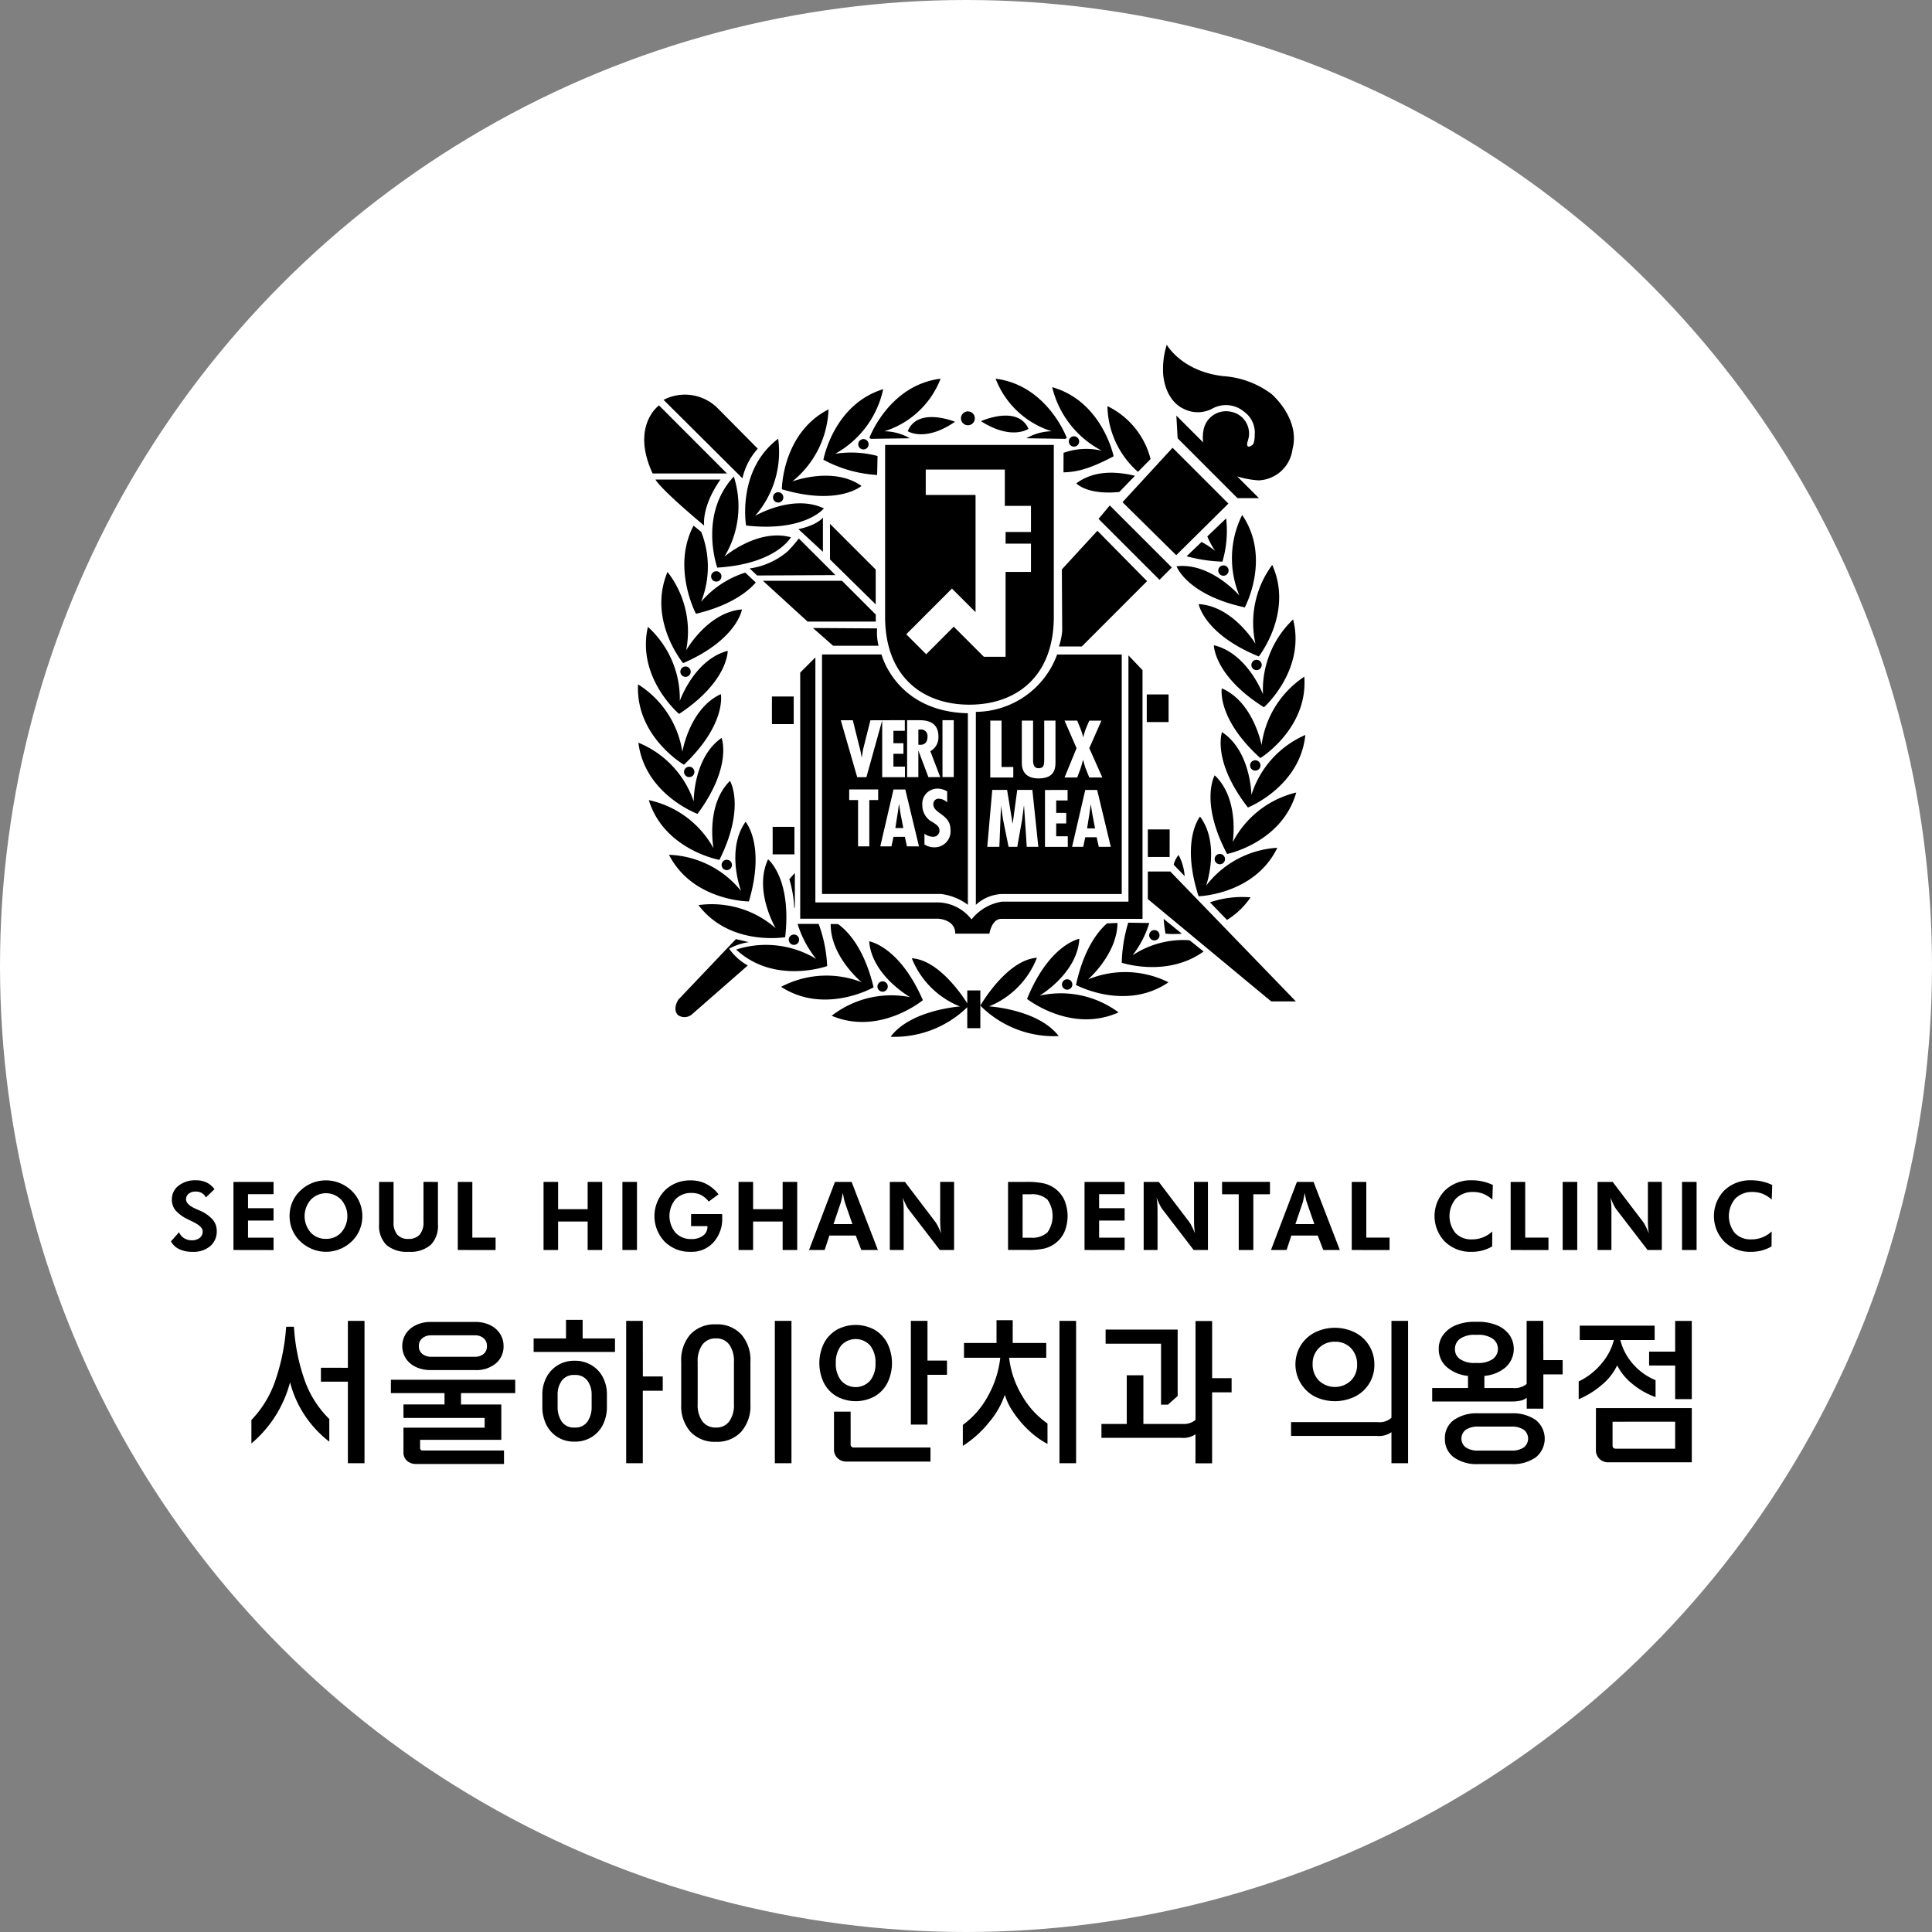 <svg xmlns="http://www.w3.org/2000/svg" width="218" height="218" viewBox="0 0 218 218">
  <rect x="0" y="0" width="218" height="218" fill="#808080" stroke="none"/>
  <g id="그룹_1774" data-name="그룹 1774" transform="translate(-851 -2013)">
    <circle id="타원_82" data-name="타원 82" cx="109" cy="109" r="109" transform="translate(851 2013)" fill="#fff"/>
    <g id="그룹_1616" data-name="그룹 1616" transform="translate(-3460.382 -1786.961)">
      <g id="그룹_1615" data-name="그룹 1615" transform="translate(4383.364 3838.857)">
        <path id="패스_1185" data-name="패스 1185" d="M4427.433,3848.346c-1.228-2.744-5.364-.86-5.364-.86,3.479,2.212,5.364.86,5.364.86m-6.839-.4a.782.782,0,1,0-.78-.782.786.786,0,0,0,.78.782m9.468.676a5.912,5.912,0,0,0-2.866.792l4.4.065c.076-.06.076-.06.154-.115,0,0-2.194-5.942-8.027-6.671a9.95,9.95,0,0,0,6.335,5.93m3.092,1.15a.583.583,0,1,0-.583.583.581.581,0,0,0,.583-.583m-23.512-.294,4.405-.065a5.931,5.931,0,0,0-2.869-.792,9.947,9.947,0,0,0,6.338-5.93c-5.835.729-8.029,6.671-8.029,6.671.078.056.081.056.155.115m-1.413.614a.583.583,0,1,0,.582-.584.583.583,0,0,0-.582.584m.362,4.7c-3.174-2.255-7.8-.507-7.8-.507a10.938,10.938,0,0,0,4.081-8.13c-5.232,2.681-5.265,9.013-5.265,9.013,6.4,1.9,8.985-.376,8.985-.376m1.767-1.237.046-2.14a11.529,11.529,0,0,0-4.792-.247,10.933,10.933,0,0,0,5.43-7.293c-5.616,1.729-6.747,7.96-6.747,7.96a14.492,14.492,0,0,0,6.063,1.72m25.353-2.738a7.629,7.629,0,0,0-4.319.241l-.006,2.2c1.467-.028,2.961-.382,5.657-1.811,0,0-1.275-6.2-6.931-7.8a10.943,10.943,0,0,0,5.6,7.167m-21.9-2.2s1.935,1.277,5.33-1.062c0,0-4.2-1.728-5.33,1.062m29.432,29.707h-2.461v3.112h2.461Zm-6.634-21.327-1.27,1.515,6.879,6.877,1.392-1.393Zm13.385-.209-6.3-6.3-5.649,6.14,6.061,5.981Zm-51.385-.7a.582.582,0,1,0,.583-.583.583.583,0,0,0-.583.583m46.667,6.643a17.435,17.435,0,0,0,4.044.606,12.345,12.345,0,0,0,.418-4.879l-2.127,2.036a9.507,9.507,0,0,0,.881,1.622,10.868,10.868,0,0,0-1.527-1Zm-1.911,30.823H4440.9v3.111h2.458Zm-3.58-40.347,1.427-1.444a9.137,9.137,0,0,0-4.871-5.973,10.153,10.153,0,0,0,3.444,7.417m12.8,21.79a.583.583,0,1,0,.582-.583.583.583,0,0,0-.582.583m-7.665-28.915a3.49,3.49,0,0,0,3.319-.045,3.181,3.181,0,0,1,3.53.389,2.9,2.9,0,0,1,1.194,2.587c0,1.125-.323,1.2-.323,1.2-.682.468-.513-.325-.513-.325.02-.009.156-.553.156-.553a2.5,2.5,0,0,0-2.014-2.912,2.581,2.581,0,0,0-3.026,1.819,4.3,4.3,0,0,0-.1,1.64l-3.023-3.023.143,2.558,6.753,6.754h2.419l-2.452-2.451a10.3,10.3,0,0,0,2.429.447,4.02,4.02,0,0,0,3.812-3.509c.911-3.446-2.358-6.23-2.358-6.23a10.213,10.213,0,0,0-5.476-2.024c-4.687-.544-6.354-3.541-6.354-3.541a9.209,9.209,0,0,0-.4,3.38c.311,3.108,2.285,3.835,2.285,3.835m8.5,27.958s3.93-4.962,1.517-10.329a10.958,10.958,0,0,0-1.892,8.9s-2.521-4.253-6.408-4.478c0,0,.6,3.387,6.783,5.906m-3.99-9.106a.584.584,0,1,0-.583-.585.586.586,0,0,0,.583.585m-11.75-9.451,1.765-1.829c-1.5-.348-4.331-.846-6.614.856,0,0,1.175,1.329,4.85.973m14.157,13.024s3.013-5.57-.292-10.431a10.945,10.945,0,0,0-.317,9.091s-3.222-3.753-7.09-3.3c0,0,1.176,3.23,7.7,4.636m-20.626,42.549a.585.585,0,1,0,.584-.583.586.586,0,0,0-.584.583m2.928-.558s3.3-2.838,3.335-6.381l-1.181.048c-1.067.936-2.628,2.921-3.5,6.948,0,0,5.576,3.009,10.436-.3a10.948,10.948,0,0,0-9.092-.317m-5.443,1.821s4.256-2.525,4.476-6.412c0,0-3.388.6-5.9,6.782,0,0,4.963,3.929,10.326,1.52a10.939,10.939,0,0,0-8.9-1.89m-5.713,1.214a9.733,9.733,0,0,0,5.4-5.487c-3.437.244-6.385,5.4-6.385,5.4a11.723,11.723,0,0,0,8.841,3.438c-2.292-3.024-7.859-3.354-7.859-3.354m-2.455-1.8v1.456c-.672-1.06-3.3-4.9-6.26-5.083a9.733,9.733,0,0,0,5.443,5.441s-5.563.368-7.836,3.417a11.771,11.771,0,0,0,8.652-3.339v2.367h1.474v-4.26ZM4440.9,3898.3v3.11l13.919,11.544h2.785l-14.169-14.654Zm-1.727,9.456a11.168,11.168,0,0,0,1.889-3.646l-2.374-.037a16.763,16.763,0,0,0-.731,4.522s5.129,1.7,9.232-1.272l-1.578-1.267a10.363,10.363,0,0,0-6.437,1.7m-27.618,3.521a.583.583,0,1,0-.582.583.584.584,0,0,0,.582-.583m38.922-16.286s.8-4.881-2.034-7.547c0,0-1.721,2.976,1.4,8.879,0,0,6.2-1.274,7.8-6.936a10.946,10.946,0,0,0-7.165,5.6m-5.743,10.328-2.052-1.671c.043.524.109,1.074.208,1.666a10.767,10.767,0,0,0,1.844.005m-3.1.76a.584.584,0,1,0-.584-.583.585.585,0,0,0,.584.583m-48.83-8.516a.583.583,0,1,0,.584-.584.583.583,0,0,0-.584.584m-4.253-11.305c4.846-4.6,4.164-7.967,4.164-7.967-3.535,1.619-4.34,6.5-4.34,6.5a10.951,10.951,0,0,0-5-7.606c-.292,5.881,5.175,9.07,5.175,9.07m.014.808a.585.585,0,1,0,.586-.583.586.586,0,0,0-.586.583m8.317-36.473-4.514-4.556a5.228,5.228,0,0,0-6.112-.951l8.9,8.854a7.423,7.423,0,0,1,1.73-3.347m-3.472,2.8-7.675-7.682s-3.211,2.3-.717,7.682Zm-3.328,38.409c3.972-5.365,2.716-8.568,2.716-8.568-3.2,2.211-3.146,7.16-3.146,7.16a10.951,10.951,0,0,0-6.242-6.622c.733,5.839,6.672,8.03,6.672,8.03m3.562,15.211a6.7,6.7,0,0,1,2.228-.736l-1.461-.343-.141.182a1.716,1.716,0,0,1,.141-.182l-6.483,6.822s-.737,1.061-.039,1.759a1.29,1.29,0,0,0,1.554-.083l6.313-5.524a6.248,6.248,0,0,1-2.111-1.9m12.292-2.77-.826-.007c-.045,3.669,3.484,6.563,3.484,6.563a10.941,10.941,0,0,0-9.079.527c4.938,3.191,10.435.053,10.435.053-1.07-4.46-2.947-6.373-4.014-7.136m-13.383-7.245c2.978-5.974,1.19-8.911,1.19-8.911-2.775,2.732-1.858,7.6-1.858,7.6a10.935,10.935,0,0,0-7.3-5.432c1.732,5.616,7.964,6.745,7.964,6.745m16.9,9.189c.313,3.878,4.624,6.3,4.624,6.3a10.96,10.96,0,0,0-8.853,2.1c5.418,2.283,10.289-1.761,10.289-1.761-2.662-6.121-6.061-6.64-6.061-6.64m-13.886-46.917c6.633.75,8.778-1.933,8.778-1.933-3.514-1.67-7.77.853-7.77.853a10.927,10.927,0,0,0,2.611-8.712c-4.691,3.545-3.62,9.792-3.62,9.792m.316,42.417c1.9-6.4-.376-8.983-.376-8.983-2.254,3.174-.509,7.8-.509,7.8a10.942,10.942,0,0,0-8.13-4.079c2.685,5.232,9.015,5.262,9.015,5.262m48.491-5.24a2.493,2.493,0,0,0-.553,1.1l1.235,1.282a6.07,6.07,0,0,0-.683-2.378m-41.257-25.617,2.275,2.005h5.128a5.969,5.969,0,0,1-.166-1.96Zm12.723-15.014v-2.867h8.925v4.1h2.948v2.95h-2.864v1.309h2.864v3.192h-2.864v9.579H4422.4l-3.4-3.4-3.108,3.111-2.252-2.252,5.158-5.159,2.661,2.661v-13.224Zm-4.587,13.729c0,6.8,4.26,9.936,9.515,9.936s9.523-3.131,9.523-9.936v-19.375h-19.035s0,12.585,0,19.375m-7.018-11.181s-.573.838-2.763,1.313l2.763,2.555Zm24.342,28.287c.621,0,.621-.467.629-.944v-4.426h1.27v4.682c0,.681-.078,1.839-1.906,1.839-1.184,0-1.891-.555-1.891-1.756v-4.764h1.27v4.153c0,.486-.061,1.217.629,1.217m3.266,2.45v1.188h-1.286v1.4h1.132v1.193h-1.132v1.447h1.308v1.2h-2.574v-6.421Zm-.343-7.82h1.426l.368.892a7.606,7.606,0,0,1,.308.978h.014a7.347,7.347,0,0,1,.291-.978l.384-.892h1.37l-1.37,3.107,1.472,3.31h-1.472l-.408-1.018c-.12-.324-.2-.642-.28-.961h-.018c-.095.319-.169.637-.28.961l-.378,1.018H4431.5l1.357-3.31Zm3.862,14.241-.239-1.083h-1.286l-.229,1.083h-1.259l1.488-6.421h1.339l1.542,6.421Zm-8.127,0-.306-4.629h-.018l-.206,1.586-.543,3.042h-.979l-.623-3.077-.213-1.431v-.121h-.017l-.187,4.629h-1.365l.563-6.421h1.674l.619,3.79h.015l.513-3.79h1.706l.672,6.421Zm-4.115-14.241h1.27v5.227h1.326v1.19h-2.6Zm-1.629-.991v21.776a4.6,4.6,0,0,1,2.948-1.222h13.513v-27.023h-7.289a9.851,9.851,0,0,1-9.172,6.469m-5.458,2.8a.725.725,0,0,0-.858-.8h-.17v1.709l.222.009c.579,0,.807-.39.807-.916m18.436,7.664h-.018l-.137.97-.271,1.711h.895l-.325-1.711Zm-34.186-28.607h.006a8.4,8.4,0,0,1-4.322,1.961l.841.793,8.842-.045-2.743-2.74h0l-1.392-1.392a15,15,0,0,1-1.229,1.423m49.317,34.753a.583.583,0,1,0-.582.584.58.58,0,0,0,.582-.584m3.411-9.981a.585.585,0,1,0-.581-.586.587.587,0,0,0,.581.586m-3.748-4.345s-1.172,3.235,2.923,8.506c0,0,5.886-2.332,6.477-8.184a10.943,10.943,0,0,0-6.081,6.764s-.062-4.948-3.318-7.086m4.462,1.461s-.916-4.867-4.488-6.4c0,0-.6,3.387,4.348,7.869,0,0,5.4-3.322,4.962-9.184a10.959,10.959,0,0,0-4.821,7.717m-6.945,8.07s-2.209,2.637-.164,8.989c0,0,6.329-.178,8.886-5.47a10.946,10.946,0,0,0-8.033,4.273s1.639-4.669-.688-7.792m7.1-13.808s-1.748-4.629-5.539-5.527c0,0,0,3.442,5.652,7,0,0,4.734-4.208,3.289-9.909a10.954,10.954,0,0,0-3.4,8.439m-4.059,25.465a8.832,8.832,0,0,0,2.658-2.547,11.207,11.207,0,0,0-4.578.561Zm-36.855-12.076-.147-.977h-.017l-.134.977-.273,1.708h.9Zm-18.8-37.95c-4,4.31-1.863,10.271-1.863,10.271,6.662-.408,8.309-3.423,8.309-3.423-3.751-1.035-7.5,2.187-7.5,2.187a10.946,10.946,0,0,0,1.059-9.036m25,51.574h3.842s.252-1.668,1.339-1.668H4440.3v-28.064l-1.587-1.668V3901.7h-14.28a5.476,5.476,0,0,0-3.427,2.005,4.934,4.934,0,0,0-3.671-1.918h-13.949v-27.645l-1.712,1.711v27.771h15.573s1.923.081,1.923,1.668m-29.85-29.538a.584.584,0,1,0-.584.581.585.585,0,0,0,.584-.581m-.517-2.407a10.94,10.94,0,0,0-2.1-8.848c-2.286,5.42,1.76,10.29,1.76,10.29,6.123-2.662,6.639-6.062,6.639-6.062-3.879.311-6.3,4.621-6.3,4.621m-4.313-2.654c-1.312,5.734,3.519,9.827,3.519,9.827,5.568-3.681,5.485-7.122,5.485-7.122-3.769.981-5.405,5.649-5.405,5.649a10.948,10.948,0,0,0-3.6-8.354m6.348-11.428s-.334-2.082,1.836-5.194h-7.326s.312.852,5.49,5.194M4410.2,3870.1v-.794l-3.808-3.809h-8.923l5.038,4.6ZM4401,3902.325c.023.266.071-.06.071-.06v-3.8l-.625.693a13.613,13.613,0,0,1,.554,3.164m-9.379-37.318a.584.584,0,1,0,.583-.586.585.585,0,0,0-.583.586m9.343,41.574a.584.584,0,1,0-.581-.585.583.583,0,0,0,.581.585m4.07-43.492,5.16,5.071v-3.928l-5.16-5.158Zm-4.011,30.172h-2.458v3.108h2.458Zm34.185-33.407-4.012,4.362.042,6.972a8.007,8.007,0,0,1-.371,1.724h2.58l7.367-7.373Zm-21.73,21.373v1.2h-1.286v1.4h1.132v1.192h-1.132v1.447h1.3v1.191h-2.567v-6.413l-1.782,6.413h-1.037l-1.854-6.422h1.357l.768,3.085c.112.363.155.731.232,1.1h.014c.069-.372.1-.737.2-1.113l.771-3.068Zm1.595,14.241h-1.353l-.24-1.079H4412.2l-.23,1.079h-1.261l1.491-6.421h1.334Zm-1.336-14.241h1.277c.809,0,2.256.086,2.256,1.843a1.778,1.778,0,0,1-.912,1.656l1.119,2.924h-1.34l-1.114-2.964h-.017v2.964h-1.27Zm3.988,0H4419v6.422h-1.271Zm-.937,14.345a1.95,1.95,0,0,1-1.093-.325v-1.21a1.621,1.621,0,0,0,.964.344.689.689,0,0,0,.731-.7c0-.491-.394-.68-.75-.937a2.112,2.112,0,0,1-1.184-1.907,1.707,1.707,0,0,1,1.678-1.889,2.185,2.185,0,0,1,1.124.314v1.238a1.446,1.446,0,0,0-.919-.41.588.588,0,0,0-.643.629c0,1.058,1.934,1.116,1.934,2.853a1.8,1.8,0,0,1-1.843,2m-6.314-5.33h-1v5.226h-1.27v-5.226h-1v-1.2h3.271Zm-6.337-16.43v27.023h13.384a6.318,6.318,0,0,1,3.072,1.222v-21.613c-8.108-.177-9.743-6.632-9.743-6.632Zm.58,35.166a15.591,15.591,0,0,0-.961-4.761l-2.374,0a11.757,11.757,0,0,0,2.1,3.949,10.946,10.946,0,0,0-9.035-1.056c4.309,4,10.27,1.864,10.27,1.864m-8.053-43.283-1.189-1.115a10.86,10.86,0,0,0-4.982,3.292,10.678,10.678,0,0,0,.014-7.883l-.863-.71c-2.5,4.74.271,9.947.271,9.947,3.845-.926,5.8-2.444,6.75-3.531m-6.471,36.4c3.548,4.688,9.786,3.62,9.786,3.62.756-6.637-1.93-8.786-1.93-8.786-1.665,3.521.856,7.77.856,7.77a10.938,10.938,0,0,0-8.713-2.6m10.75-23.539h-2.458v3.114h2.458Z" transform="translate(-4383.364 -3838.857)"/>
      </g>
    </g>
    <g id="그룹_1617" data-name="그룹 1617" transform="translate(-3466.019 -1761.857)">
      <path id="패스_1186" data-name="패스 1186" d="M4350.188,3924.536a21.979,21.979,0,0,0,1.274,6.221,11.516,11.516,0,0,0,2.714,4.191v2.553a12.3,12.3,0,0,1-4.429-6.693,13.5,13.5,0,0,1-4.361,6.9v-2.652a11.974,11.974,0,0,0,2.63-4.243,23.709,23.709,0,0,0,1.292-6.272Zm6.085,4.632v-5.292h1.875v16.059h-1.875v-9.2h-3.043v-1.571Z" transform="translate(0 0.025)"/>
      <path id="패스_1187" data-name="패스 1187" d="M4371.795,3932h-6.119v1.284h4.548v3.989h-9.163v.88a.353.353,0,0,0,.069.246.326.326,0,0,0,.252.075h9.146v1.522h-9.872a1.546,1.546,0,0,1-1.073-.356,1.244,1.244,0,0,1-.4-.979V3935.9h9.161v-1.1h-9.161v-1.522h4.633V3932h-6.053v-1.505h14.031Zm-9.518-2.6a3.878,3.878,0,0,1-1.689-.347,2.733,2.733,0,0,1-1.133-.957,2.61,2.61,0,0,1,0-2.8,2.77,2.77,0,0,1,1.142-.972,3.819,3.819,0,0,1,1.681-.354h5a3.774,3.774,0,0,1,1.674.354,2.733,2.733,0,0,1,1.125.972,2.524,2.524,0,0,1,.4,1.4,2.46,2.46,0,0,1-.87,1.953,3.431,3.431,0,0,1-2.325.753Zm.033-3.922a1.528,1.528,0,0,0-.988.321,1.091,1.091,0,0,0-.4.9,1.066,1.066,0,0,0,.4.887,1.551,1.551,0,0,0,.988.313h4.938a1.473,1.473,0,0,0,.971-.313,1.08,1.08,0,0,0,.382-.887,1.105,1.105,0,0,0-.382-.9,1.452,1.452,0,0,0-.971-.321Z" transform="translate(3.361 0.051)"/>
      <path id="패스_1188" data-name="패스 1188" d="M4374.085,3923.784h1.876v2.1h3.651v1.521h-9.179v-1.521h3.652Zm2.916,5.14a3.388,3.388,0,0,1,1.268,1.386,4.124,4.124,0,0,1,.431,1.876v1.42a4.408,4.408,0,0,1-.44,1.986,3.425,3.425,0,0,1-1.268,1.411,3.548,3.548,0,0,1-1.943.524,3.51,3.51,0,0,1-1.935-.524,3.459,3.459,0,0,1-1.26-1.411,4.42,4.42,0,0,1-.438-1.986v-1.42a4.094,4.094,0,0,1,.438-1.868,3.47,3.47,0,0,1,1.268-1.394,3.514,3.514,0,0,1,1.928-.524A3.584,3.584,0,0,1,4377,3928.923Zm-.024,3.312a2.638,2.638,0,0,0-.467-1.58,1.672,1.672,0,0,0-1.461-.651,1.655,1.655,0,0,0-1.446.651,2.648,2.648,0,0,0-.465,1.58v1.335a2.915,2.915,0,0,0,.465,1.691,1.628,1.628,0,0,0,1.446.675,1.644,1.644,0,0,0,1.461-.675,2.9,2.9,0,0,0,.467-1.691Zm5.779-2.062H4385v1.606h-2.25v8.181h-1.875V3923.9h1.875Z" transform="translate(6.8 0)"/>
      <path id="패스_1189" data-name="패스 1189" d="M4384.568,3936.385a4.393,4.393,0,0,1-1.04-3.092v-4.8a4.39,4.39,0,0,1,1.04-3.1,3.728,3.728,0,0,1,2.882-1.124,3.686,3.686,0,0,1,2.849,1.124,4.392,4.392,0,0,1,1.039,3.1v4.8a4.4,4.4,0,0,1-1.039,3.092,3.673,3.673,0,0,1-2.849,1.133A3.715,3.715,0,0,1,4384.568,3936.385Zm4.379-1.166a3.16,3.16,0,0,0,.531-1.961v-4.732a3.2,3.2,0,0,0-.531-1.979,1.783,1.783,0,0,0-1.5-.693,1.823,1.823,0,0,0-1.521.693,3.153,3.153,0,0,0-.54,1.979v4.732a3.117,3.117,0,0,0,.54,1.961,1.82,1.82,0,0,0,1.521.693A1.78,1.78,0,0,0,4388.947,3935.219Zm7.022,4.716h-1.877v-16.059h1.877Z" transform="translate(10.356 0.025)"/>
      <path id="패스_1190" data-name="패스 1190" d="M4403.469,3930.874a3.738,3.738,0,0,1-1.446,1.523,4.509,4.509,0,0,1-4.276,0,3.725,3.725,0,0,1-1.446-1.523,5.092,5.092,0,0,1,0-4.461,3.787,3.787,0,0,1,1.446-1.531,4.445,4.445,0,0,1,4.276,0,3.8,3.8,0,0,1,1.446,1.531,5.092,5.092,0,0,1,0,4.461Zm-4.15,6.864a.351.351,0,0,0,.422.423h8.587v1.588h-9.483a1.377,1.377,0,0,1-1.005-.389,1.309,1.309,0,0,1-.4-.979v-4.261h1.876Zm-1.074-7.126a2.193,2.193,0,0,0,3.278,0,3.011,3.011,0,0,0,.6-1.969,3.043,3.043,0,0,0-.6-1.985,2.2,2.2,0,0,0-3.278,0,3.048,3.048,0,0,0-.6,1.985A3.016,3.016,0,0,0,4398.245,3930.612Zm9.744-6.736v4.48h2.2v1.606h-2.2v5.612h-1.875v-11.7Z" transform="translate(13.684 0.025)"/>
      <path id="패스_1191" data-name="패스 1191" d="M4413.744,3928.053a10.59,10.59,0,0,0,1.455,4.268,9.7,9.7,0,0,0,2.874,3.153v2.3a9.511,9.511,0,0,1-2.1-1.512,11.912,11.912,0,0,1-1.715-2,7.479,7.479,0,0,1-1.005-2.028,9.44,9.44,0,0,1-1.775,3.1,12.013,12.013,0,0,1-2.958,2.661v-2.366a9.655,9.655,0,0,0,2.823-3.238,11.382,11.382,0,0,0,1.4-4.335h-4.092v-1.672h3.67v-2.571h1.826v2.571h3.785v1.672Zm5.68,11.9v-16.059h1.876v16.059Z" transform="translate(17.142 0.008)"/>
      <path id="패스_1192" data-name="패스 1192" d="M4435.509,3930.332v1.6h-2.2v8.013h-1.877v-3.279a2.431,2.431,0,0,1-1.6.4h-9.01V3935.5h2.857v-5.493h1.875v5.493h4.362a2.094,2.094,0,0,0,1.52-.455V3923.89h1.877v6.442Zm-7.184,2.991h-.778v-6.879h-6.255v-1.589h8.13v7.489Z" transform="translate(20.48 0.029)"/>
      <path id="패스_1193" data-name="패스 1193" d="M4448.975,3923.876h1.877v16.059h-1.877v-3.5a2.468,2.468,0,0,1-1.64.423h-9.686V3935.3h9.77a1.989,1.989,0,0,0,1.556-.491Zm-8.672,8.528a4.118,4.118,0,0,1-1.588-5.722,4.057,4.057,0,0,1,1.588-1.486,5.121,5.121,0,0,1,4.58,0,4,4,0,0,1,2.164,3.618,3.947,3.947,0,0,1-2.164,3.59,5.189,5.189,0,0,1-4.58,0Zm.491-5.467a2.447,2.447,0,0,0-.711,1.81,2.566,2.566,0,0,0,.7,1.859,2.624,2.624,0,0,0,3.609.016,2.447,2.447,0,0,0,.708-1.808,2.584,2.584,0,0,0-.693-1.86,2.387,2.387,0,0,0-1.808-.726A2.448,2.448,0,0,0,4440.794,3926.936Z" transform="translate(25.05 0.025)"/>
      <path id="패스_1194" data-name="패스 1194" d="M4462.715,3928.306h2.179v1.606h-2.179v3.87h-1.877v-1.233a1.5,1.5,0,0,1-.651.313,3.985,3.985,0,0,1-.971.109h-9.044v-1.521h4.041v-1.369a4.248,4.248,0,0,1-2.4-1,2.641,2.641,0,0,1-.9-2.044,2.611,2.611,0,0,1,.517-1.605,3.337,3.337,0,0,1,1.428-1.075,5.474,5.474,0,0,1,2.113-.379h.373a5.488,5.488,0,0,1,2.1.379,3.287,3.287,0,0,1,1.428,1.075,2.8,2.8,0,0,1-.4,3.668,4.211,4.211,0,0,1-2.41.98v1.369h3.229a2.094,2.094,0,0,0,1.539-.456v-7.118h1.877Zm-3.6,6a4.468,4.468,0,0,1,2.748.759,2.7,2.7,0,0,1,.007,4.2,4.415,4.415,0,0,1-2.755.769h-3.754a4.418,4.418,0,0,1-2.755-.769,2.516,2.516,0,0,1-1-2.1,2.489,2.489,0,0,1,1.006-2.1,4.464,4.464,0,0,1,2.747-.759Zm-5.765-6.094a2.917,2.917,0,0,0,1.657.414h.3a2.9,2.9,0,0,0,1.674-.423,1.422,1.422,0,0,0,0-2.332,2.893,2.893,0,0,0-1.674-.424h-.3a2.807,2.807,0,0,0-1.665.432,1.383,1.383,0,0,0-.6,1.19A1.31,1.31,0,0,0,4453.349,3928.213Zm5.731,10.3a2.413,2.413,0,0,0,1.42-.354,1.26,1.26,0,0,0,0-2,2.41,2.41,0,0,0-1.42-.354h-3.7a2.416,2.416,0,0,0-1.411.354,1.249,1.249,0,0,0,0,2,2.419,2.419,0,0,0,1.411.354Z" transform="translate(28.45 0.025)"/>
      <path id="패스_1195" data-name="패스 1195" d="M4465.854,3931.036a10.1,10.1,0,0,1-2.681,1.682v-2.012a7.538,7.538,0,0,0,2.562-2,6.609,6.609,0,0,0,1.41-2.67h-3.854v-1.624h8.453v1.624h-3.87a6.332,6.332,0,0,0,1.384,2.653,6.749,6.749,0,0,0,2.588,1.876v1.911a8.7,8.7,0,0,1-2.646-1.513,6.289,6.289,0,0,1-1.683-2.07A6.476,6.476,0,0,1,4465.854,3931.036Zm-.735,2.679h10.816v6.119h-9.381a1.421,1.421,0,0,1-1.039-.388,1.377,1.377,0,0,1-.4-1.031Zm1.875,1.539v2.637a.437.437,0,0,0,.092.321.46.46,0,0,0,.313.084h6.66v-3.043Zm7.065-7.911v-3.466h1.875v8.825h-1.875v-3.788h-2.942v-1.571Z" transform="translate(31.98 0.025)"/>
    </g>
    <g id="그룹_1618" data-name="그룹 1618" transform="translate(-3427.374 -1757.857)">
      <path id="패스_1196" data-name="패스 1196" d="M4297.666,3910.927l.914-1.034a1.4,1.4,0,0,0,.557.669,1.561,1.561,0,0,0,.86.245,1.408,1.408,0,0,0,.913-.273.9.9,0,0,0,.336-.735q0-.546-1.119-1.086c-.241-.117-.433-.21-.572-.284a4.273,4.273,0,0,1-1.4-1.026,1.894,1.894,0,0,1-.389-1.194,1.923,1.923,0,0,1,.754-1.561,3,3,0,0,1,1.955-.611,2.753,2.753,0,0,1,1.2.243,2.466,2.466,0,0,1,.9.764l-.972.929a1.187,1.187,0,0,0-.458-.5,1.35,1.35,0,0,0-.69-.165,1.208,1.208,0,0,0-.788.244.778.778,0,0,0-.3.632q0,.609,1.187,1.113c.157.066.277.118.362.157a4.054,4.054,0,0,1,1.446,1.008,1.943,1.943,0,0,1,.47,1.281,2.175,2.175,0,0,1-.738,1.724,2.907,2.907,0,0,1-1.98.643,3.449,3.449,0,0,1-1.512-.3A2.048,2.048,0,0,1,4297.666,3910.927Z" transform="translate(0 0)"/>
      <path id="패스_1197" data-name="패스 1197" d="M4306.387,3911.946v-7.684h4.524v1.385h-2.881v1.58h2.881v1.4h-2.881v1.927h2.881v1.4Z" transform="translate(-1.67 -0.044)"/>
      <path id="패스_1198" data-name="패스 1198" d="M4322.429,3908.079a3.983,3.983,0,0,1-.307,1.558,3.807,3.807,0,0,1-.885,1.292,4.245,4.245,0,0,1-1.349.876,4.109,4.109,0,0,1-2.931.065,4.235,4.235,0,0,1-1.236-.686,3.9,3.9,0,0,1-1.5-3.106,3.989,3.989,0,0,1,.3-1.557,3.849,3.849,0,0,1,.893-1.293,4.153,4.153,0,0,1,4.475-.872,4.226,4.226,0,0,1,1.34.872,3.88,3.88,0,0,1,.888,1.3A4,4,0,0,1,4322.429,3908.079Zm-4.095,2.567a2.248,2.248,0,0,0,1.725-.733,2.8,2.8,0,0,0-.008-3.671,2.37,2.37,0,0,0-3.448,0,2.821,2.821,0,0,0-.011,3.68A2.272,2.272,0,0,0,4318.334,3910.646Z" transform="translate(-3.17 -0.002)"/>
      <path id="패스_1199" data-name="패스 1199" d="M4333.35,3904.262v4.781a3.052,3.052,0,0,1-.824,2.336,3.513,3.513,0,0,1-2.483.771,3.557,3.557,0,0,1-2.508-.771,3.05,3.05,0,0,1-.825-2.336v-4.781h1.633v4.524a2.116,2.116,0,0,0,.42,1.43,1.575,1.575,0,0,0,1.254.48,1.615,1.615,0,0,0,1.271-.483,2.089,2.089,0,0,0,.43-1.428v-4.524Z" transform="translate(-5.56 -0.044)"/>
      <path id="패스_1200" data-name="패스 1200" d="M4337.69,3911.946v-7.684h1.643v6.288h2.624v1.4Z" transform="translate(-7.662 -0.044)"/>
      <path id="패스_1201" data-name="패스 1201" d="M4349.659,3911.946v-7.684h1.643v3.081h3.333v-3.081h1.643v7.684h-1.643v-3.212H4351.3v3.212Z" transform="translate(-9.953 -0.044)"/>
      <path id="패스_1202" data-name="패스 1202" d="M4360.665,3911.946v-7.684h1.643v7.684Z" transform="translate(-12.06 -0.044)"/>
      <path id="패스_1203" data-name="패스 1203" d="M4369.271,3907.852h3.5c.006.046.011.1.013.148s0,.133,0,.241a3.964,3.964,0,0,1-.987,2.8,3.31,3.31,0,0,1-2.551,1.071,4.031,4.031,0,0,1-2.949-1.142,4.172,4.172,0,0,1,.005-5.78,4.035,4.035,0,0,1,2.944-1.14,3.756,3.756,0,0,1,1.722.395,4.132,4.132,0,0,1,1.4,1.176l-1.108.818a2.676,2.676,0,0,0-.871-.742,2.318,2.318,0,0,0-1.055-.229,2.409,2.409,0,0,0-1.82.708,2.95,2.95,0,0,0,0,3.777,2.358,2.358,0,0,0,1.788.717,2.114,2.114,0,0,0,1.312-.381,1.187,1.187,0,0,0,.5-.994v-.085h-1.847Z" transform="translate(-12.917 -0.002)"/>
      <path id="패스_1204" data-name="패스 1204" d="M4376.872,3911.946v-7.684h1.643v3.081h3.333v-3.081h1.643v7.684h-1.643v-3.212h-3.333v3.212Z" transform="translate(-15.163 -0.044)"/>
      <path id="패스_1205" data-name="패스 1205" d="M4386.709,3911.946l2.924-7.684h1.879l2.965,7.684h-1.869l-.625-1.631h-2.976l-.535,1.631Zm4.892-2.923-.86-2.483c-.024-.074-.057-.2-.095-.378s-.079-.4-.121-.656q-.068.373-.131.668c-.042.2-.074.331-.095.4l-.829,2.452Z" transform="translate(-17.046 -0.044)"/>
      <path id="패스_1206" data-name="패스 1206" d="M4397.981,3911.946v-7.684h1.705l3.4,4.471a3.5,3.5,0,0,1,.323.534c.116.229.239.5.365.811q-.058-.342-.085-.678c-.017-.224-.025-.5-.025-.839v-4.3h1.57v7.684h-1.612l-3.5-4.556a3.282,3.282,0,0,1-.32-.532q-.174-.344-.367-.821c.038.22.066.443.083.669s.026.51.026.852v4.388Z" transform="translate(-19.204 -0.044)"/>
      <path id="패스_1207" data-name="패스 1207" d="M4414.48,3911.946v-7.684h2.094a8.652,8.652,0,0,1,1.953.173,3.436,3.436,0,0,1,1.255.577,3.34,3.34,0,0,1,1.057,1.31,4.654,4.654,0,0,1-.008,3.611,3.309,3.309,0,0,1-1.076,1.3,3.453,3.453,0,0,1-1.167.543,8.067,8.067,0,0,1-1.882.165h-2.226Zm1.643-1.386h.913a2.582,2.582,0,0,0,1.881-.587,3.227,3.227,0,0,0,0-3.725,2.574,2.574,0,0,0-1.881-.589h-.913Z" transform="translate(-22.362 -0.044)"/>
      <path id="패스_1208" data-name="패스 1208" d="M4425.155,3911.946v-7.684h4.524v1.385H4426.8v1.58h2.881v1.4H4426.8v1.927h2.881v1.4Z" transform="translate(-24.406 -0.044)"/>
      <path id="패스_1209" data-name="패스 1209" d="M4433.408,3911.946v-7.684h1.705l3.4,4.471a3.425,3.425,0,0,1,.323.534q.175.344.365.811-.059-.342-.085-.678c-.017-.224-.026-.5-.026-.839v-4.3h1.569v7.684h-1.611l-3.5-4.556a3.425,3.425,0,0,1-.321-.532q-.172-.344-.367-.821.058.33.084.669c.018.226.027.51.027.852v4.388Z" transform="translate(-25.986 -0.044)"/>
      <path id="패스_1210" data-name="패스 1210" d="M4447.875,3905.659v6.287h-1.648v-6.287h-1.879v-1.4h5.407v1.4Z" transform="translate(-28.08 -0.044)"/>
      <path id="패스_1211" data-name="패스 1211" d="M4451.174,3911.946l2.924-7.684h1.879l2.965,7.684h-1.868l-.625-1.631h-2.977l-.535,1.631Zm4.892-2.923-.86-2.483a3.778,3.778,0,0,1-.1-.378c-.038-.179-.079-.4-.121-.656-.046.249-.089.471-.131.668s-.073.331-.095.4l-.829,2.452Z" transform="translate(-29.387 -0.044)"/>
      <path id="패스_1212" data-name="패스 1212" d="M4462.445,3911.946v-7.684h1.643v6.288h2.624v1.4Z" transform="translate(-31.545 -0.044)"/>
      <path id="패스_1213" data-name="패스 1213" d="M4480.522,3906.218a3.452,3.452,0,0,0-1.023-.653,3.026,3.026,0,0,0-1.123-.208,2.632,2.632,0,0,0-1.958.736,3.049,3.049,0,0,0-.053,3.9,2.427,2.427,0,0,0,1.847.711,3.289,3.289,0,0,0,2.3-.893l-.011,1.685a4.345,4.345,0,0,1-1.1.462,4.7,4.7,0,0,1-1.209.152,4.153,4.153,0,0,1-3.015-1.142,4.146,4.146,0,0,1,0-5.792,4.2,4.2,0,0,1,3.045-1.139,5.424,5.424,0,0,1,1.207.131,5.357,5.357,0,0,1,1.149.4Z" transform="translate(-33.756 0)"/>
      <path id="패스_1214" data-name="패스 1214" d="M4484.621,3911.946v-7.684h1.643v6.288h2.624v1.4Z" transform="translate(-35.79 -0.044)"/>
      <path id="패스_1215" data-name="패스 1215" d="M4491.881,3911.946v-7.684h1.644v7.684Z" transform="translate(-37.18 -0.044)"/>
      <path id="패스_1216" data-name="패스 1216" d="M4496.746,3911.946v-7.684h1.705l3.4,4.471a3.431,3.431,0,0,1,.322.534c.118.229.239.5.366.811q-.058-.342-.085-.678c-.017-.224-.026-.5-.026-.839v-4.3H4504v7.684h-1.611l-3.5-4.556a3.387,3.387,0,0,1-.321-.532q-.172-.344-.367-.821c.039.22.066.443.084.669s.027.51.027.852v4.388Z" transform="translate(-38.111 -0.044)"/>
      <path id="패스_1217" data-name="패스 1217" d="M4508.537,3911.946v-7.684h1.643v7.684Z" transform="translate(-40.368 -0.044)"/>
      <path id="패스_1218" data-name="패스 1218" d="M4519.51,3906.218a3.462,3.462,0,0,0-1.023-.653,3.033,3.033,0,0,0-1.124-.208,2.634,2.634,0,0,0-1.958.736,3.052,3.052,0,0,0-.052,3.9,2.425,2.425,0,0,0,1.847.711,3.289,3.289,0,0,0,2.3-.893l-.01,1.685a4.359,4.359,0,0,1-1.1.462,4.7,4.7,0,0,1-1.209.152,4.157,4.157,0,0,1-3.015-1.142,4.145,4.145,0,0,1,0-5.792,4.2,4.2,0,0,1,3.044-1.139,5.436,5.436,0,0,1,1.208.131,5.33,5.33,0,0,1,1.148.4Z" transform="translate(-41.22 0)"/>
    </g>
  </g>
</svg>
